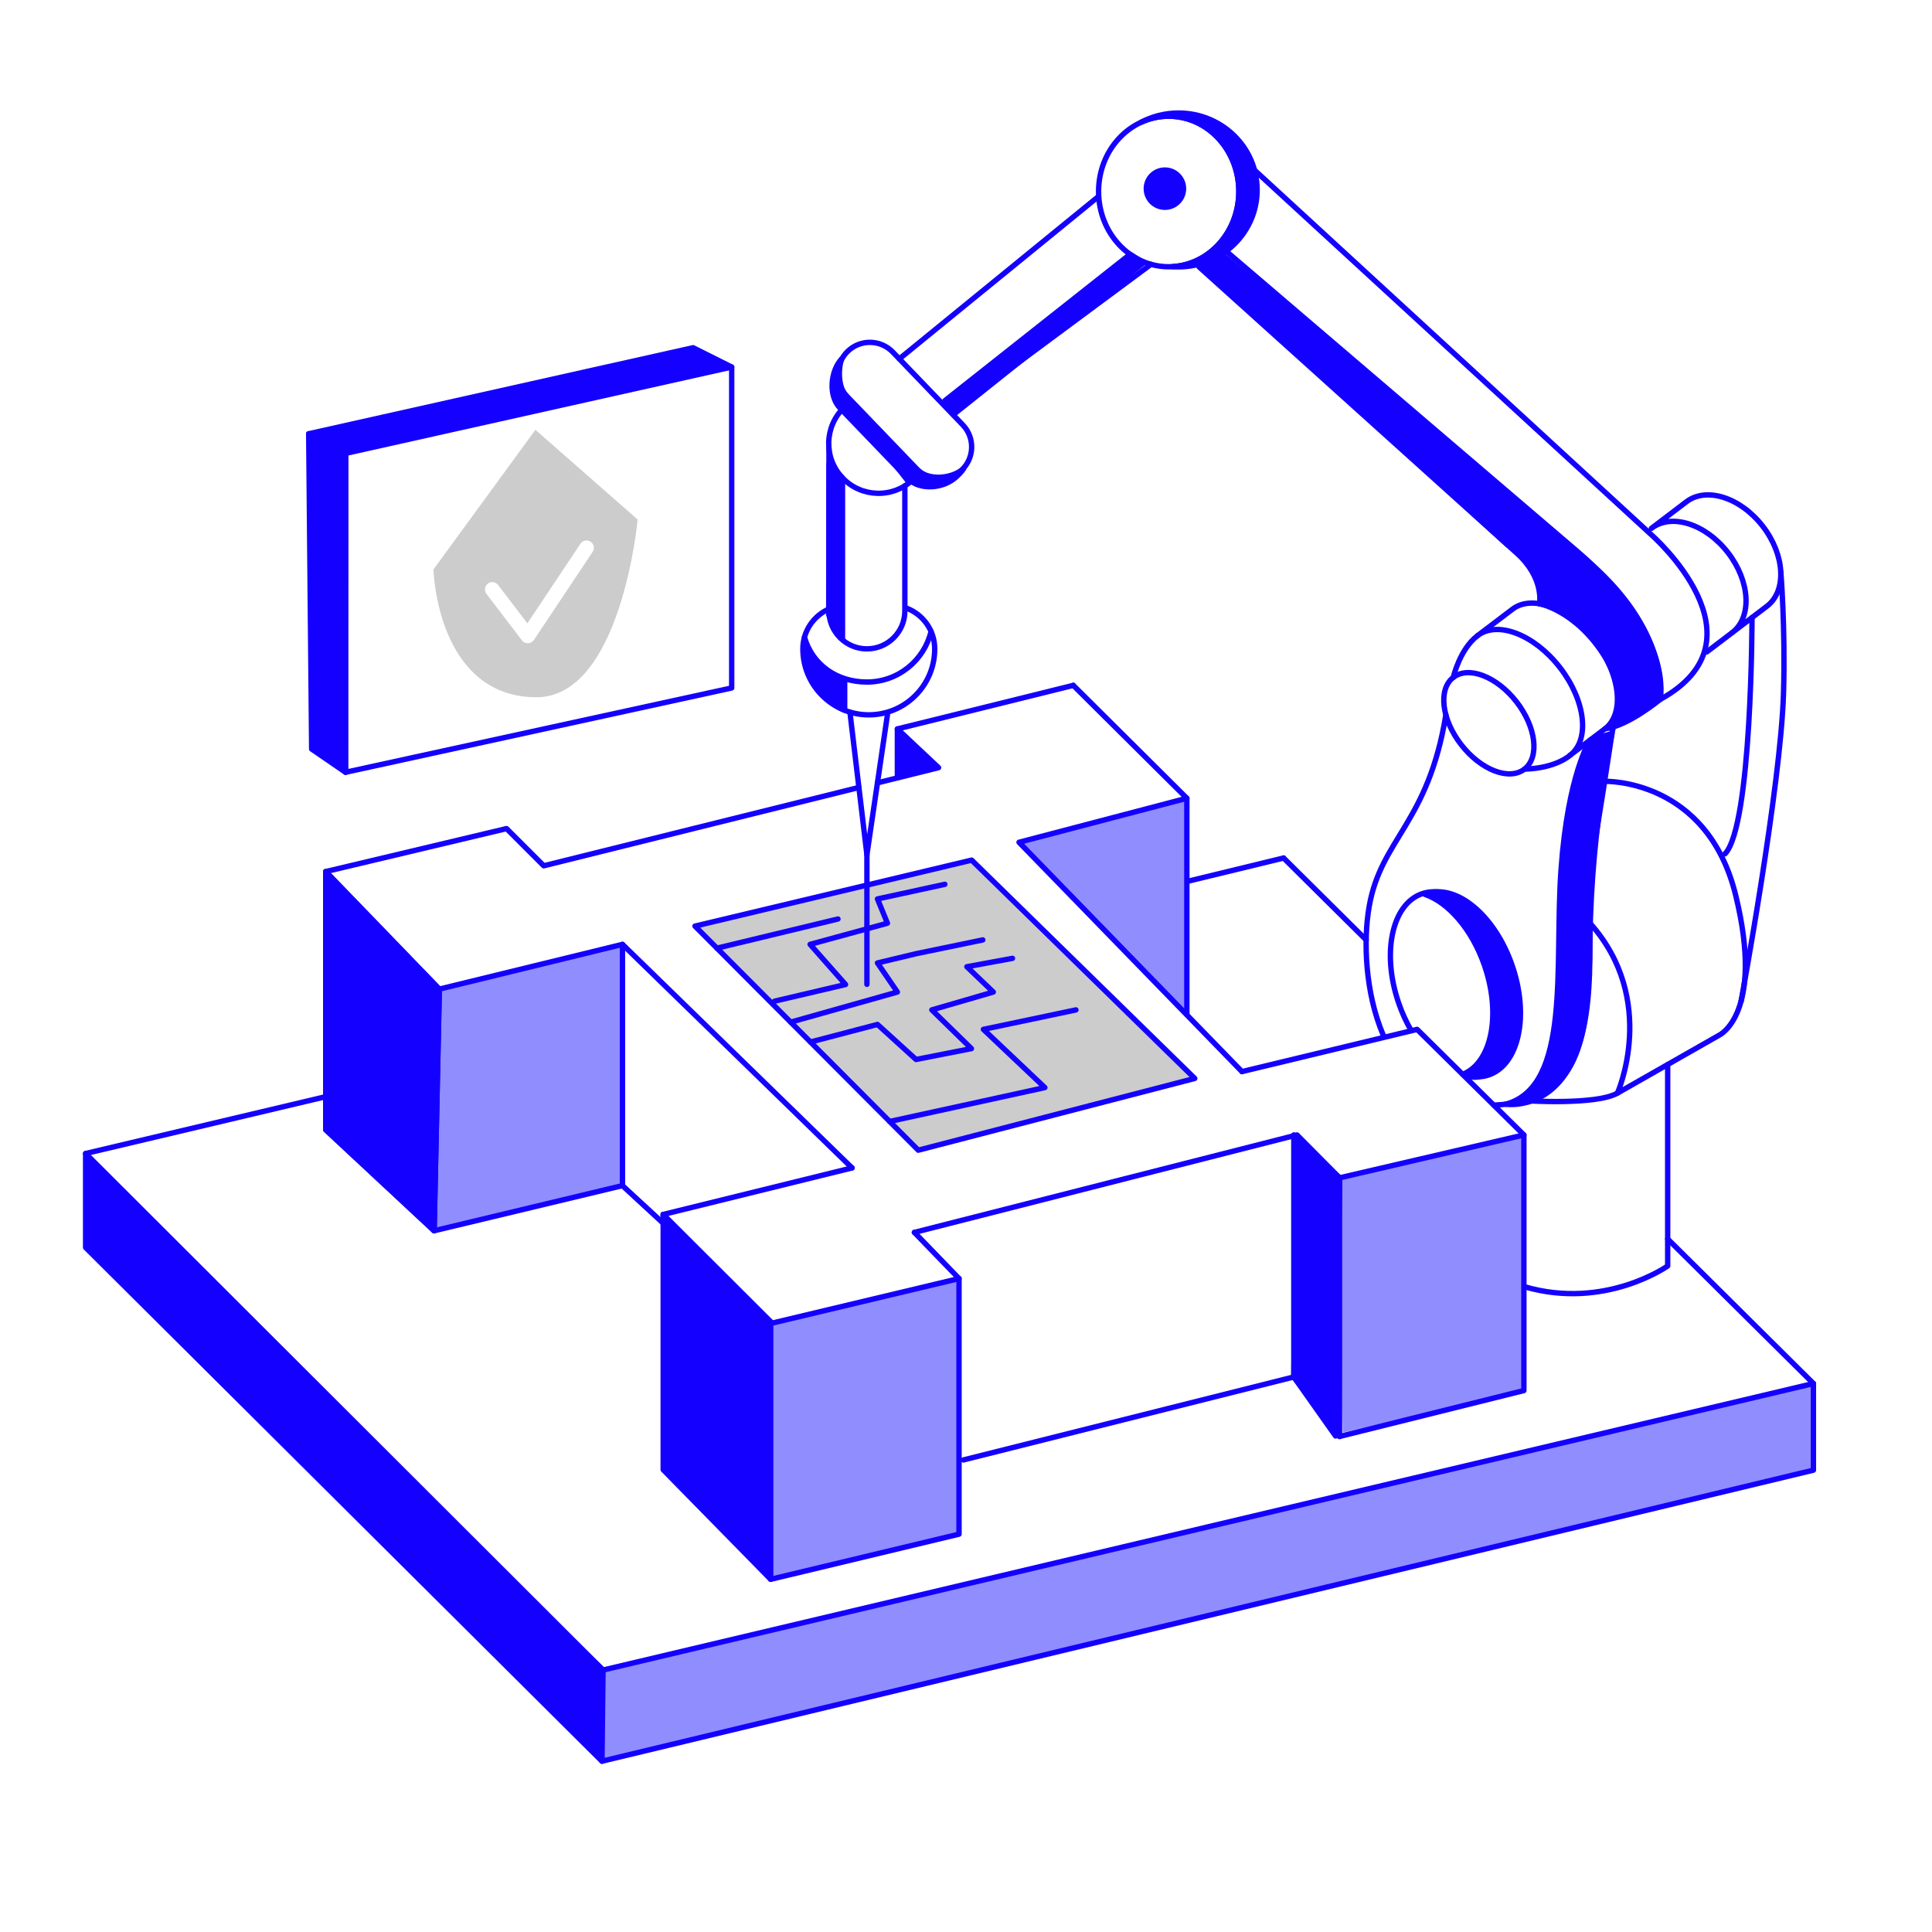 <?xml version="1.0" encoding="UTF-8"?> <svg xmlns="http://www.w3.org/2000/svg" width="1080" height="1080" viewBox="0 0 1080 1080" fill="none"><path d="M388.49 517.7L513.32 642.96L667.88 602.85L543.16 480.81L388.49 517.7Z" fill="#CCCCCC" stroke="#1400FF" stroke-width="3" stroke-linecap="round" stroke-linejoin="round"></path><path d="M347.96 527.91V662.77L242.68 688L245.57 552.92L347.96 527.91Z" fill="#908DFF"></path><path d="M536.1 714.72V857.61L430.82 882.84L429.08 739.99L536.1 714.72Z" fill="#908DFF"></path><path d="M851.86 634.44V777.33L750.53 800.82L748.8 657.96L851.86 634.44Z" fill="#908DFF"></path><path d="M663.46 446.78L662.31 566.5L570.37 470.66L663.46 446.78Z" fill="#908DFF"></path><path d="M337.08 933.57L1013.71 773.4V821.83L336.51 984.52L337.08 933.57Z" fill="#908DFF"></path><path d="M1013.71 773.4V821.83L336.51 984.52" stroke="#1400FF" stroke-width="3" stroke-linecap="round" stroke-linejoin="round"></path><path d="M337.09 933.58L336.5 984.52L47.86 697.36V644.82L337.09 933.58Z" fill="#1400FF" stroke="#1400FF" stroke-width="3" stroke-linecap="round" stroke-linejoin="round"></path><path d="M763.69 525.41L717.54 479.63" stroke="#1400FF" stroke-width="3" stroke-linecap="round" stroke-linejoin="round"></path><path d="M131.56 735.48L337.08 933.57L1013.71 773.4L932.24 692.59" stroke="#1400FF" stroke-width="3" stroke-linecap="round" stroke-linejoin="round"></path><path d="M47.86 644.82L182.08 613.05" stroke="#1400FF" stroke-width="3" stroke-linecap="round" stroke-linejoin="round"></path><path d="M490.51 437.62L524.66 429.13L501.64 407.48L599.97 383.12" stroke="#1400FF" stroke-width="3" stroke-linecap="round" stroke-linejoin="round"></path><path d="M182.08 487.23L283.15 463.19L303.96 483.98L480.13 440.2" stroke="#1400FF" stroke-width="3" stroke-linecap="round" stroke-linejoin="round"></path><path d="M245.57 552.92L347.96 527.91" stroke="#1400FF" stroke-width="3" stroke-linecap="round" stroke-linejoin="round"></path><path d="M242.68 688L347.96 662.77V527.91L476.29 652.87" stroke="#1400FF" stroke-width="3" stroke-linecap="round" stroke-linejoin="round"></path><path d="M430.82 882.84L370.73 821.58V678.89L430.82 738.82V882.84Z" stroke="#1400FF" stroke-width="3" stroke-linecap="round" stroke-linejoin="round"></path><path d="M748.8 803L723.25 769.73V634.44" stroke="#1400FF" stroke-width="3" stroke-linecap="round" stroke-linejoin="round"></path><path d="M430.82 739.82L536.1 714.72V857.61L430.82 882.84" stroke="#1400FF" stroke-width="3" stroke-linecap="round" stroke-linejoin="round"></path><path d="M748.8 658.42V803L851.86 777.33V634.44L748.8 658.42Z" stroke="#1400FF" stroke-width="3" stroke-linecap="round" stroke-linejoin="round"></path><path d="M511.15 688.92L536.1 714.72" stroke="#1400FF" stroke-width="3" stroke-linecap="round" stroke-linejoin="round"></path><path d="M370.73 678.89L476.29 652.87" stroke="#1400FF" stroke-width="3" stroke-linecap="round" stroke-linejoin="round"></path><path d="M347.96 662.77L370.73 683.79" stroke="#1400FF" stroke-width="3" stroke-linecap="round" stroke-linejoin="round"></path><path d="M663.46 446.22L569.64 470.84L694.26 599.03" stroke="#1400FF" stroke-width="3" stroke-linecap="round" stroke-linejoin="round"></path><path d="M599.97 383.12L663.46 446.22V566.5" stroke="#1400FF" stroke-width="3" stroke-linecap="round" stroke-linejoin="round"></path><path d="M245.57 552.92L242.68 688L182.08 631.54V487.23L245.57 552.92Z" stroke="#1400FF" stroke-width="3" stroke-linecap="round" stroke-linejoin="round"></path><path d="M694.26 599.03L792.18 575.43L851.86 634.44" stroke="#1400FF" stroke-width="3" stroke-linecap="round" stroke-linejoin="round"></path><path d="M511.15 688.92L725.03 634.44L748.8 658.42" stroke="#1400FF" stroke-width="3" stroke-linecap="round" stroke-linejoin="round"></path><path d="M501.64 407.48V434.85" stroke="#1400FF" stroke-width="3" stroke-linecap="round" stroke-linejoin="round"></path><path d="M723.25 769.73L538.57 816.12" stroke="#1400FF" stroke-width="3" stroke-linecap="round" stroke-linejoin="round"></path><path d="M182.08 487.23V631.54L242.68 688L245.57 552.92L182.08 487.23Z" fill="#1400FF" stroke="#1400FF" stroke-width="3" stroke-linecap="round" stroke-linejoin="round"></path><path d="M370.73 678.89L372.95 820.84L429.63 881.25L429.08 739.99L370.73 678.89Z" fill="#1400FF" stroke="#1400FF" stroke-width="3" stroke-linecap="round" stroke-linejoin="round"></path><path d="M724.9 635.84L723.25 769.73L746.58 802.72L748.8 658.42L724.9 635.84Z" fill="#1400FF" stroke="#1400FF" stroke-width="3" stroke-linecap="round" stroke-linejoin="round"></path><path d="M502.35 410.02L501.64 433.7L522.5 428.6L502.35 410.02Z" fill="#1400FF"></path><path d="M664.74 492.45L717.54 479.63" stroke="#1400FF" stroke-width="3" stroke-linecap="round" stroke-linejoin="round"></path><path d="M463.4 250.71V341.51C463.4 353.22 472.9 362.72 484.61 362.72C496.32 362.72 505.82 353.22 505.82 341.51V271.58" stroke="#1400FF" stroke-width="3" stroke-linecap="round" stroke-linejoin="round"></path><path d="M463.4 340.43C454.81 344.19 448.81 352.77 448.81 362.75C448.81 383.1 465.31 399.6 485.66 399.6C506.01 399.6 522.51 383.1 522.51 362.75C522.51 352.35 516 343.48 506.83 339.99" stroke="#1400FF" stroke-width="3" stroke-linecap="round" stroke-linejoin="round"></path><path d="M449.7 356.23C454.13 371.61 467.8 381.26 484.61 381.26C502.01 381.26 516.59 369.2 520.46 352.98" stroke="#1400FF" stroke-width="3" stroke-linecap="round" stroke-linejoin="round"></path><path d="M475.11 398.05L484.61 477.79L496.08 399.59" stroke="#1400FF" stroke-width="3" stroke-linecap="round" stroke-linejoin="round"></path><path d="M484.61 550.24V477.79" stroke="#1400FF" stroke-width="3" stroke-linecap="round" stroke-linejoin="round"></path><path d="M470.96 357.1V267.12L463.41 259.55L463.26 343.65C463.26 343.65 469.02 355 470.96 357.09V357.1Z" fill="#1400FF" stroke="#1400FF" stroke-width="3" stroke-linecap="round" stroke-linejoin="round"></path><path d="M692.53 107.04C692.53 129.52 676.1 147.88 655.43 149.06C656.54 149.14 657.66 149.18 658.79 149.18C683.07 149.18 702.75 129.93 702.75 106.18C702.75 82.43 683.07 63.18 658.79 63.18C651.19 63.18 644.05 65.07 637.81 68.38C642.57 66.18 647.81 64.96 653.32 64.96C674.98 64.96 692.53 83.8 692.53 107.04Z" fill="#1400FF" stroke="#1400FF" stroke-width="3" stroke-linecap="round" stroke-linejoin="round"></path><path d="M653.32 149.12C674.975 149.12 692.53 130.28 692.53 107.04C692.53 83.8 674.975 64.96 653.32 64.96C631.665 64.96 614.11 83.8 614.11 107.04C614.11 130.28 631.665 149.12 653.32 149.12Z" stroke="#1400FF" stroke-width="3" stroke-linecap="round" stroke-linejoin="round"></path><path d="M651.19 115.86C656.934 115.86 661.59 111.204 661.59 105.46C661.59 99.716 656.934 95.06 651.19 95.06C645.446 95.06 640.79 99.716 640.79 105.46C640.79 111.204 645.446 115.86 651.19 115.86Z" fill="#1400FF" stroke="#1400FF" stroke-width="3" stroke-linecap="round" stroke-linejoin="round"></path><path d="M643.41 147.76L532.56 229.94" stroke="#1400FF" stroke-width="3" stroke-linecap="round" stroke-linejoin="round"></path><path d="M528.19 223.98L631.72 142.15L639.26 146.9L533.69 231.17L528.19 223.98Z" fill="#1400FF" stroke="#1400FF" stroke-width="3" stroke-linecap="round" stroke-linejoin="round"></path><path d="M470.47 200.62C464.18 207.47 462.98 221.25 469.51 228.04L507.33 267.38C514.12 274.44 527.69 273.18 534.75 266.39L536.12 265.07C537.07 264.15 537.9 263.15 538.6 262.09C531.44 267.91 518.58 268.85 512.07 262.08L473.31 221.76C468.55 216.81 468.45 206.74 470.45 200.62H470.47Z" fill="#1400FF" stroke="#1400FF" stroke-width="3" stroke-linecap="round" stroke-linejoin="round"></path><path d="M499.094 196.835C492.281 189.748 481.013 189.526 473.926 196.339C466.839 203.152 466.617 214.42 473.43 221.507L512.53 262.181C519.343 269.268 530.611 269.49 537.698 262.677C544.785 255.865 545.007 244.596 538.195 237.509L499.094 196.835Z" stroke="#1400FF" stroke-width="3" stroke-linecap="round" stroke-linejoin="round"></path><path d="M508.32 269.84C496.2 279.33 478.68 277.21 469.19 265.09C459.7 252.97 461.82 235.45 473.94 225.96L508.32 269.85V269.84Z" stroke="#1400FF" stroke-width="3" stroke-linecap="round" stroke-linejoin="round"></path><path d="M449.7 360.56C449.7 360.56 446.92 385.54 472.18 397.05V381.27C472.18 381.27 459.05 381.27 449.7 360.56Z" fill="#1400FF" stroke="#1400FF" stroke-width="3" stroke-linecap="round" stroke-linejoin="round"></path><path d="M701.24 95.06L923.32 299.12C923.32 299.12 989.6 357.28 928.04 390.99C928.04 390.99 936.3 354.9 881.84 308.34L682.79 138.17" stroke="#1400FF" stroke-width="3" stroke-linecap="round" stroke-linejoin="round"></path><path d="M614.11 109.78L502.72 200.62" stroke="#1400FF" stroke-width="3" stroke-linecap="round" stroke-linejoin="round"></path><path d="M670.27 149.18C670.27 149.18 839.009 301.24 847.919 309.25C863.419 323.18 860.599 337.51 860.599 337.51" stroke="#1400FF" stroke-width="3" stroke-linecap="round" stroke-linejoin="round"></path><path d="M852.2 429.929C860.729 423.299 858.726 406.454 847.727 392.304C836.728 378.155 820.898 372.059 812.369 378.689C803.84 385.319 805.842 402.164 816.841 416.314C827.841 430.463 843.671 436.559 852.2 429.929Z" stroke="#1400FF" stroke-width="3" stroke-linecap="round" stroke-linejoin="round"></path><path d="M897.26 407.35C908.37 398.72 905.76 376.78 891.44 358.35C877.12 339.92 856.5 331.99 845.39 340.62L825.92 355.37C837.03 346.74 857.64 354.67 871.97 373.1C886.3 391.53 888.9 413.46 877.79 422.1L897.26 407.35Z" stroke="#1400FF" stroke-width="3" stroke-linecap="round" stroke-linejoin="round"></path><path d="M987.83 338.8C998.94 330.17 997.81 310.13 985.32 294.06C972.83 277.99 953.69 271.95 942.58 280.59L923.14 295.37C934.25 286.74 953.38 292.77 965.88 308.84C978.38 324.92 979.5 344.95 968.39 353.58L987.83 338.8Z" stroke="#1400FF" stroke-width="3" stroke-linecap="round" stroke-linejoin="round"></path><path d="M812.38 378.71C812.38 378.71 815.99 362.9 825.92 355.38" stroke="#1400FF" stroke-width="3" stroke-linecap="round" stroke-linejoin="round"></path><path d="M877.79 422.1C877.79 422.1 870.16 429.45 852.21 429.95" stroke="#1400FF" stroke-width="3" stroke-linecap="round" stroke-linejoin="round"></path><path d="M954.13 364.41L968.39 353.58" stroke="#1400FF" stroke-width="3" stroke-linecap="round" stroke-linejoin="round"></path><path d="M928.05 390.98C928.05 390.98 910.01 405.95 897.26 407.35" stroke="#1400FF" stroke-width="3" stroke-linecap="round" stroke-linejoin="round"></path><path d="M672.95 149.18L842.76 304.6C842.76 304.6 865 319.08 860.6 337.51C860.6 337.51 881.06 341.22 897.26 367.27C910.27 388.2 901.99 405.73 901.99 405.73L928.05 388.71C928.05 388.71 932.54 355.37 893.08 318.62C880.73 307.12 682.86 142.15 682.86 142.15L672.95 149.18Z" fill="#1400FF" stroke="#1400FF" stroke-width="3" stroke-linecap="round" stroke-linejoin="round"></path><path d="M995.48 319.61C995.48 319.61 998.07 350.33 997 387.44C995.48 439.63 973.28 559.65 973.28 559.65" stroke="#1400FF" stroke-width="3" stroke-linecap="round" stroke-linejoin="round"></path><path d="M979.39 345.21C979.39 345.21 979.39 461.55 964.3 477.29" stroke="#1400FF" stroke-width="3" stroke-linecap="round" stroke-linejoin="round"></path><path d="M897.26 436.78C897.26 436.78 954.35 435.06 970.33 500.72C986.31 566.39 961.26 578.55 961.26 578.55L904.15 611.07C904.15 611.07 927.28 559.1 888.83 516.08" stroke="#1400FF" stroke-width="3" stroke-linecap="round" stroke-linejoin="round"></path><path d="M773.16 578.45C763.25 555.07 761.95 526.26 765.39 506.64C772.02 468.85 798.4 460.14 808.25 399.59" stroke="#1400FF" stroke-width="3" stroke-linecap="round" stroke-linejoin="round"></path><path d="M901.99 405.74C901.99 405.74 889.65 460.72 888.82 523.93C888.05 583.5 882.78 615.58 835.12 617.78" stroke="#1400FF" stroke-width="3" stroke-linecap="round" stroke-linejoin="round"></path><path d="M888.82 413.75C888.82 413.75 876.48 432.58 872.64 486.05C868.8 539.51 878.55 607.32 841.68 617.26C841.68 617.26 869.02 621.58 881.58 587.46C894.14 553.34 885.58 501.85 888.82 486.05C892.06 470.25 901.09 410.03 901.09 410.03L888.82 413.76V413.75Z" fill="#1400FF" stroke="#1400FF" stroke-width="3" stroke-linecap="round" stroke-linejoin="round"></path><path d="M788.7 575.79C786.06 571.22 783.75 566.18 781.88 560.75C772.24 532.78 778.08 505.41 794.93 499.6C811.77 493.8 833.24 511.76 842.88 539.73C852.52 567.7 846.68 595.07 829.83 600.88C825.54 602.36 824.82 602.67 820.2 601.29" stroke="#1400FF" stroke-width="3" stroke-linecap="round" stroke-linejoin="round"></path><path d="M832.26 600.88C827.63 602.48 822.65 602.27 817.66 600.56C833.84 594.15 839.32 567.22 829.85 539.73C822.87 519.46 809.66 504.45 796.51 499.94C796.79 499.82 797.08 499.71 797.36 499.62C814.21 493.81 835.67 511.78 845.31 539.74C854.95 567.71 849.11 595.09 832.26 600.89V600.88Z" fill="#1400FF" stroke="#1400FF" stroke-width="3" stroke-linecap="round" stroke-linejoin="round"></path><path d="M852.21 615.25C852.21 615.25 892.06 617.95 904.14 611.07" stroke="#1400FF" stroke-width="3" stroke-linecap="round" stroke-linejoin="round"></path><path d="M932.24 595.08V707.69C932.24 707.69 897.26 732.46 852.21 719.29" stroke="#1400FF" stroke-width="3" stroke-linecap="round" stroke-linejoin="round"></path><path d="M409.02 205.18L387.44 194.38L172.56 242.48L193.25 253.43L409.02 205.18Z" fill="#1400FF" stroke="#1400FF" stroke-width="3" stroke-linecap="round" stroke-linejoin="round"></path><path d="M180.67 421.2V247.29L193.25 253.43L193.15 431.71L409.02 384.57V205.18" stroke="#1400FF" stroke-width="3" stroke-linecap="round" stroke-linejoin="round"></path><path d="M172.56 242.48L174.22 418.72L193.15 431.71V254.92L172.56 242.48Z" fill="#1400FF" stroke="#1400FF" stroke-width="3" stroke-linecap="round" stroke-linejoin="round"></path><path d="M433.02 559.65L472.66 550.35L452.84 527.91L496.08 516.08L490.51 502.52L528.19 494.33" stroke="#1400FF" stroke-width="3" stroke-linecap="round" stroke-linejoin="round"></path><path d="M453.06 582.49L490.51 572.67L512.07 592.25L543.04 586.17L520.9 564.54L555.26 554.56L540.48 540.41L565.98 535.72" stroke="#1400FF" stroke-width="3" stroke-linecap="round" stroke-linejoin="round"></path><path d="M400.77 530.03L468.43 513.72" stroke="#1400FF" stroke-width="3" stroke-linecap="round" stroke-linejoin="round"></path><path d="M497.33 626.91L584.08 607.96L549.72 575.43L601.45 564.54" stroke="#1400FF" stroke-width="3" stroke-linecap="round" stroke-linejoin="round"></path><path d="M441.99 571.39L501.64 554.56L490.51 538.3L512.07 533.13L549.39 525.41" stroke="#1400FF" stroke-width="3" stroke-linecap="round" stroke-linejoin="round"></path><path d="M299.36 240.82L242.68 318.45C242.68 318.45 244.54 388.74 299.36 389.41C346.85 389.99 356.05 290.57 356.05 290.57L299.36 240.82ZM298.75 357.98C297.95 359.18 296.62 359.92 295.17 359.96H295.03C293.64 359.96 292.33 359.32 291.48 358.21L271.63 332.2C270.14 330.24 270.51 327.43 272.47 325.94C274.43 324.44 277.24 324.82 278.74 326.78L294.79 347.81L324.17 303.74C325.54 301.69 328.31 301.13 330.36 302.5C332.42 303.87 332.97 306.64 331.6 308.7L298.75 357.98Z" fill="#CCCCCC" stroke="#CCCCCC" stroke-width="0.75" stroke-miterlimit="10"></path></svg> 